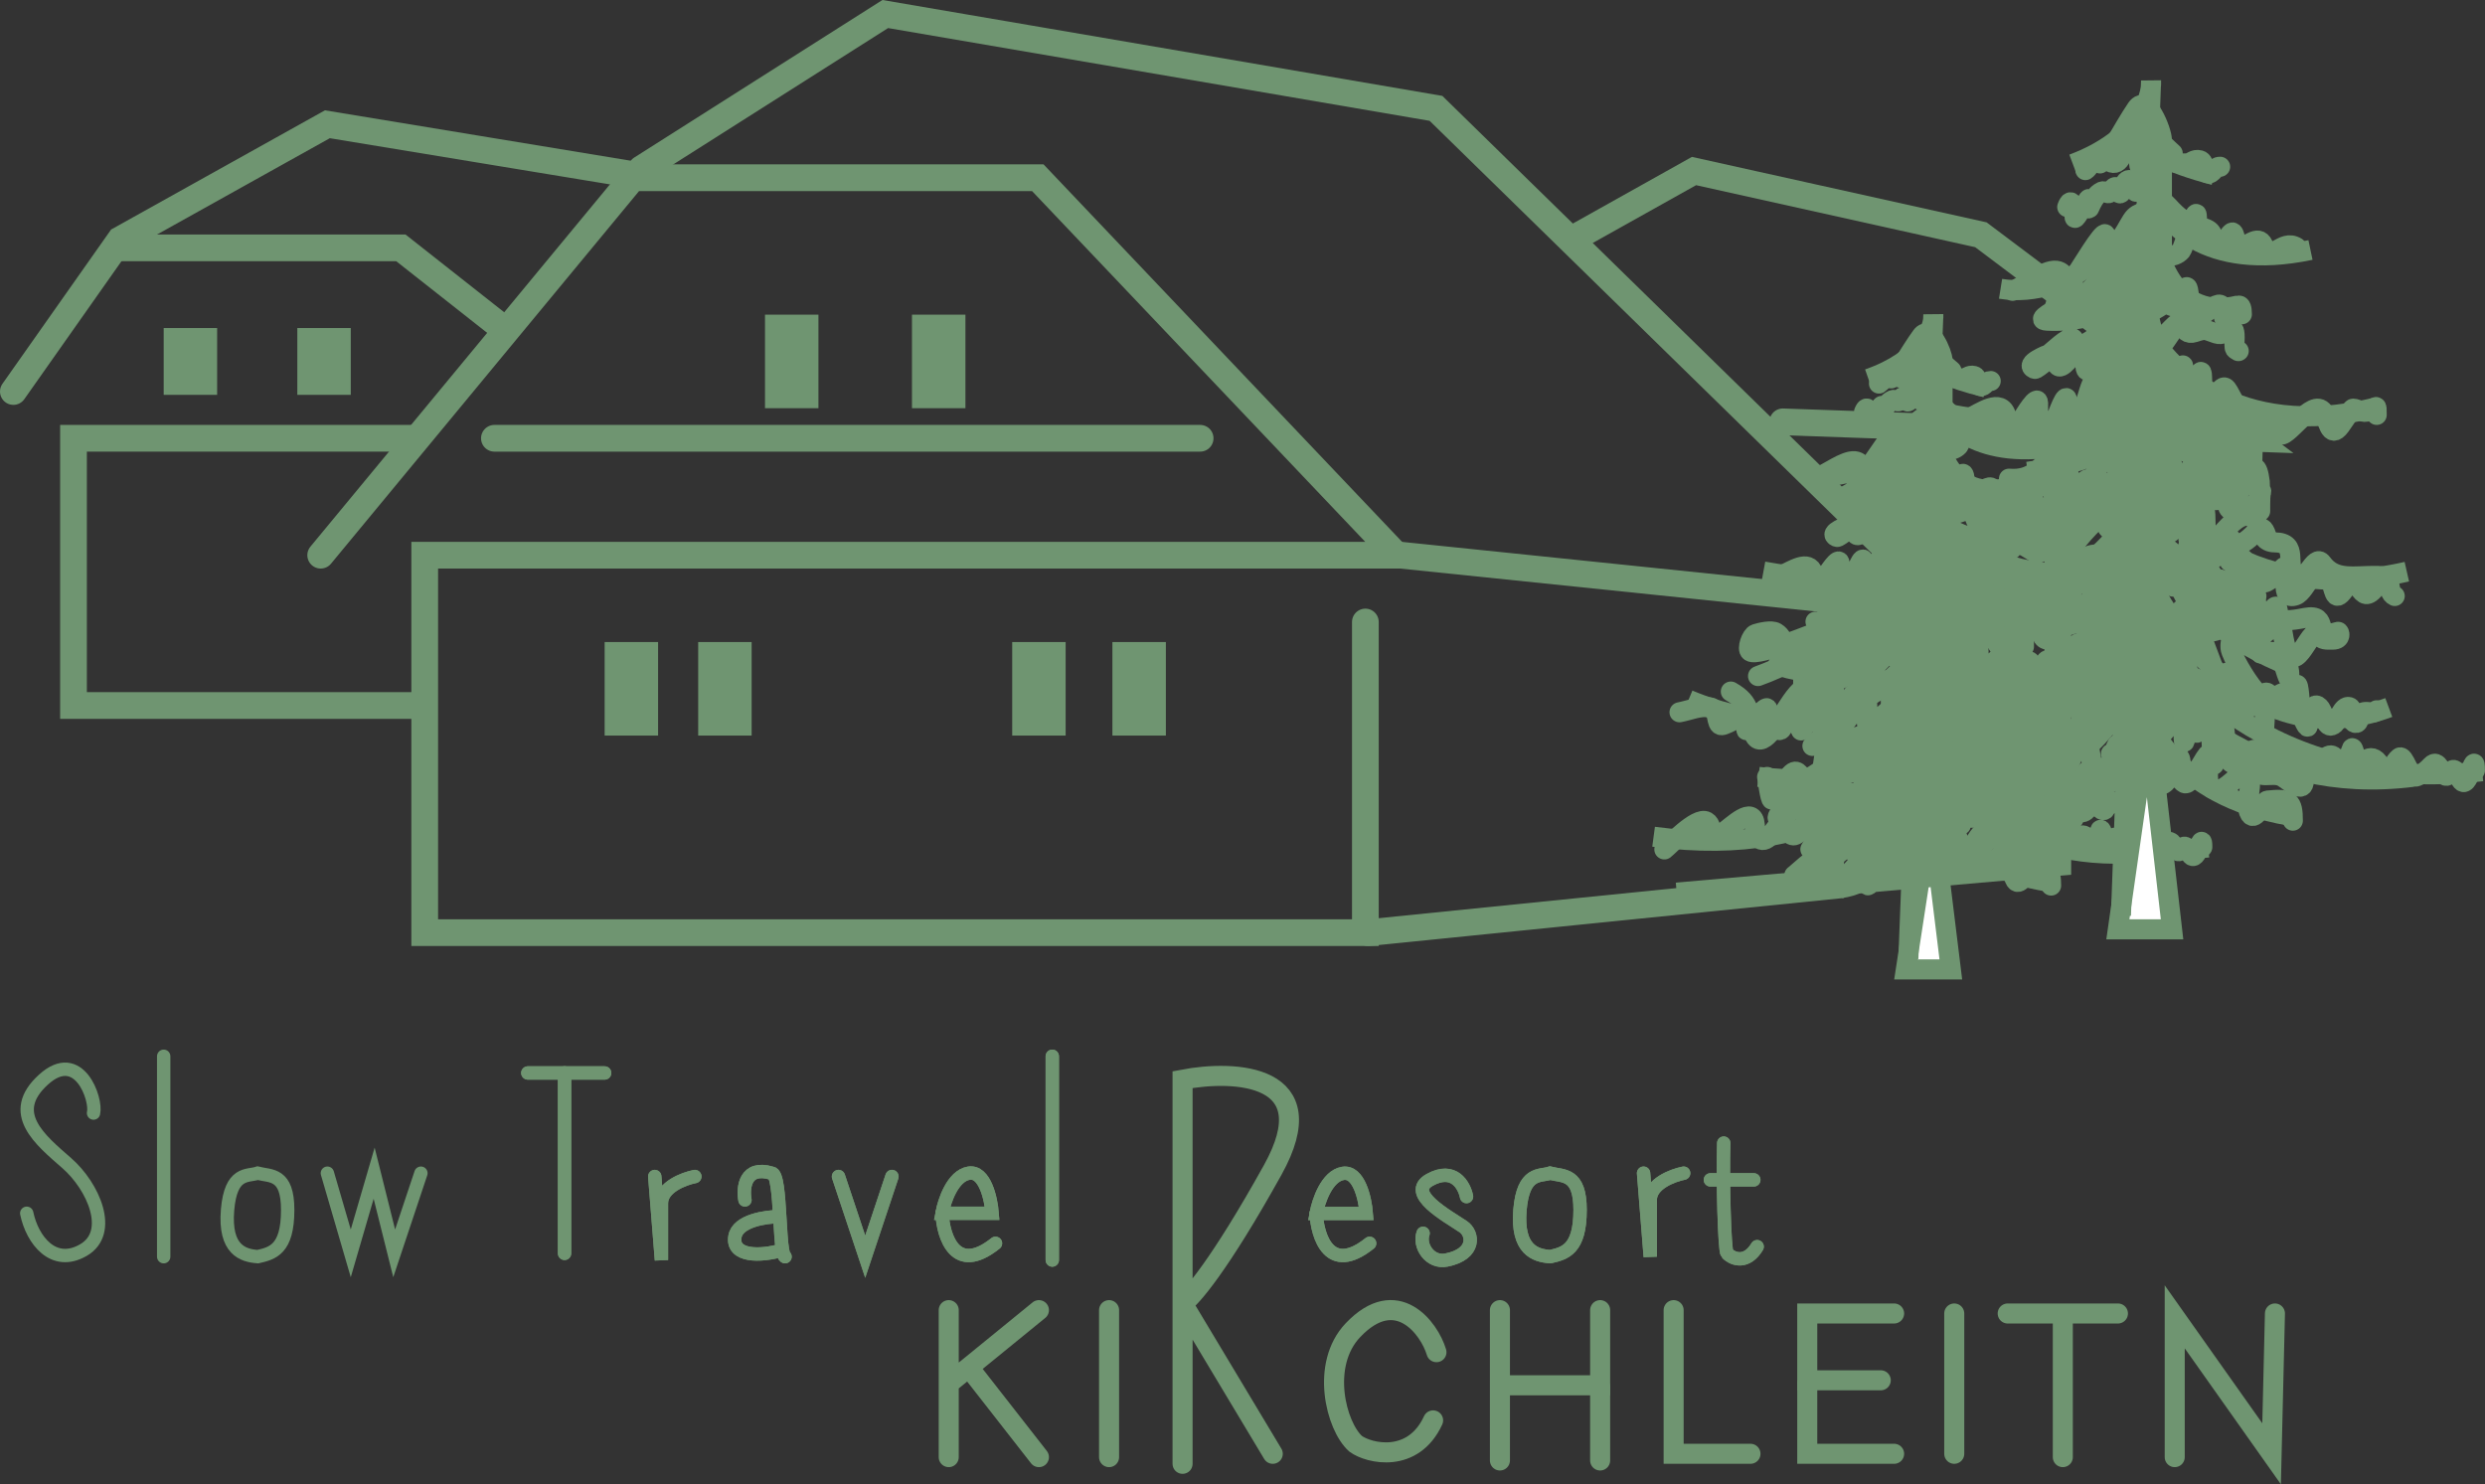 <?xml version="1.0" encoding="UTF-8"?><svg id="Ebene_1" xmlns="http://www.w3.org/2000/svg" viewBox="0 0 371.94 222.17"><rect x="0" y="0" width="371.94" height="222.17" fill="#333333" stroke="none"/><defs><style>.cls-1{fill:#fff;}.cls-1,.cls-2,.cls-3,.cls-4,.cls-5,.cls-6{stroke:#6f9571;}.cls-1,.cls-4,.cls-6{stroke-width:3px;}.cls-2{stroke-width:2px;}.cls-2,.cls-3,.cls-4,.cls-5,.cls-6{fill:none;}.cls-2,.cls-5,.cls-6{stroke-linecap:round;}.cls-3,.cls-5{stroke-width:4px;}</style></defs><path class="cls-4" d="M289,50.94c-2.12,1.18-3.44,4.23,8.23,7.05M289,61.51c-2.49,3.74-9.65,10.89-18.32,9.61"/><path class="cls-4" d="M289.75,59.91c1,3.31,6.28,9.29,19.44,6.72M289.75,62.79c-.37,4.48-3.59,12.75-13.46,9.93"/><path class="cls-4" d="M289.75,63.76c.25,3.84,2.69,11.08,10.47,9.29"/><path class="cls-4" d="M288.62,76.25c.5,4.7-3.74,13.13-24.68,9.29"/><path class="cls-4" d="M288.62,75.28c2.37,4.8,11.37,13.45,28.41,9.61"/><path class="cls-4" d="M287.88,86.17c-.37,1.49-3.66,4.8-13.83,6.08"/><path class="cls-4" d="M287.88,85.53c.62,1.71,4.56,5.19,15.33,5.45"/><path class="cls-4" d="M288.25,90.02c-3.24,5.12-12.49,14.09-23.55,8.97"/><path class="cls-4" d="M287.88,90.02c2.49,6.41,12.64,18.13,33.27,13.77"/><path class="cls-4" d="M289,93.86c-3.36,7.26-15.33,19.6-36.27,10.89"/><path class="cls-4" d="M287.88,94.82c.37,4.48,4.64,14.73,18.69,19.86"/><path class="cls-4" d="M289,99.62c0,3.2-2.84,9.93-14.21,11.21"/><path class="cls-4" d="M287.5,101.23c3.36,8.54,14.36,24.15,31.4,18.26"/><path class="cls-4" d="M287.13,102.19c.75,5.76-2.99,16.65-23.93,14.09"/><path class="cls-4" d="M287.13,106.99c3.61,7.79,17.35,22.67,43.37,19.86"/><path class="cls-4" d="M287.51,108.59c-2.12,7.05-13.09,20.24-40.01,16.65"/><path class="cls-4" d="M287.88,112.43c-2.74,5.02-10.54,15.95-19.82,19.54"/><path class="cls-4" d="M287.13,112.43c3.36,5.98,15.03,17.36,34.77,15.05"/><path class="cls-4" d="M288.62,115.96c-1.12,5.23-5.31,15.95-13.09,16.97"/><path class="cls-4" d="M287.88,116.92c.25,4.06,4.34,12.75,18.69,15.05"/><path class="cls-1" d="M291.99,145.1l-2.99-24.34-3.74,24.34h6.73Z"/><path class="cls-4" d="M285.63,143.5l3.74-96.4c.12,2.03-1.64,6.79-9.72,9.61"/><path class="cls-6" d="M286.2,54.31c-.38,1.49-.91,3.13-2.51,1.77-1.08-.92-1.85.98-2.46,1.33"/><path class="cls-6" d="M290.27,54.7c1.12,1.53,1.48,2,3.52,1.94.65-.02.87-.56,1.66-.37.65.16.31,1.35.95,1.51.63.15.74-.75,1.56-.75"/><path class="cls-6" d="M272.18,71.36c1.39-.48,3.91-2.47,5.43-2.33,1.35.13,1.19,2.01,2.51.37.47-.58,3.27-5,3.57-4.56,1.45,2.13,2.22-.01,3.32-1.61.92-1.33,1.91-.41,1.91-1.94,0-.31.18-2.15-.2-2.15-.51,0-.88.41-1.13.73-.24.31.04-.85-.3-1.08-1.28-.85-1.19.87-1.63,1.25-.31.27-.35-.4-.4-.47-.42-.63-.84.41-1.08.49-.36.12-.49-.48-1.13-.06-.68.44-1.03,1.14-1.33,1.79-.13.27-.02-.59-.02-.88,0-.45-.24.2-.45.39-.52.45-1.36,2.14-1.36,1.51s-.32-2.62-.9-1.12"/><path class="cls-6" d="M291.17,61.28c.71.59,2.66,3.02,3.52,1.55.71-1.21.05.96.8,1.14,1.78.44,1.2.77,2.11,2.17.44.68,1.63-1.79,1.93-1.53.35.3.26,1.66.95,1.66.83,0,2.2-1.47,2.79-.26,1.09,2.24,2.32-.75,4.17.3"/><path class="cls-6" d="M279.41,74.07c.38-.2,4.61-3.28,4.87-2.93.45.61.45,2.47,1.43.24.4-.91.37-1.3.98-.65.5.53,1.8-2.69,2.21-2.86"/><path class="cls-6" d="M289.36,67.87c.44.9,2.32,8.36,3.97,3.87.97-2.64.6,1.93,1.26,2.5,1.11.95,3.82-3.32,3.82-.02,0,1.49,2.26-3.09,2.26-.15"/><path class="cls-6" d="M266.75,86.08c1.46-.63,3.98-2.41,4.62-.3.45,1.47,1.14,1.76,2.06.3.16-.25,1.87-2.92,1.91-1.76.04,1.22-.15,2.49,0,3.7.17,1.35,2.15-1.68,2.26-1.94.13-.31,1.3-3.43,1.36-1.94.09,2.44.61,3.65,2.16.47.18-.37.97-3.22,1.01-2.41.01.3-.23,1.63.1,1.85.78.52,2-5.31,2.16-3.01.28,4.09,1.4-2.74,1.91-1.16.94,2.95,2.16-1.82,2.16-3.1"/><path class="cls-6" d="M289.37,76.78c0,.55-.41,5.18.73,5.4,1.76.33,2.7-.98,3.24-2.22.1-.22-.05,2.25.33,2.82.8,1.24,1.28-.81,1.58-1.53,1.16-2.73-.48,5.99,2.01,2.5,1.39-1.95,1.3-1.48,2.41.39.2.33,1.06,1.98,1.56,1.08.48-.86.66.89.8,1.25.55,1.39,1.04,1.9,1.58.41.65-1.79,1.23.36,1.68.97.75.99,4.12-4.33,5.5-2.5.54.71.74,3.28,2.08,1.59.21-.27,1.42-1.98,1.58-1.98.6,0,1.19.64,2.04.26.92-.42.9-.92.9.47"/><path class="cls-6" d="M271.73,93.05c2.93.23,4.15-1.4,5.65-3.25.84-1.04,1.19.84,2.06,1.08,1.04.28,2.66-1.5,2.66-1.49.24.72.83,1.87,1.56.5.23-.43.68-4.5,1.41-4.5.48,0-.01,3.16.53,2.9.88-.41,1.52-1.48,1.96-2.22.07-.11.46-1.18.68-1.1.64.22.68,1.78.68,2.26s-.33,2.54.55,2.54,2.26-2.77,1.61-.39c-.5,1.83.85-.64,1.36-1.2,1.24-1.39,1.01.66,1.01,1.38,0,1.37,2.18-1.16,2.71-1.55,1.16-.84.85,2.56,1.11,2.45,1.33-.57.58-1.95,1.71-.3.42.62,1.53-.29,1.71-.6"/><path class="cls-6" d="M263.13,101.19c3.81-1.36,7.25-3.43,11.11-4.65,2.04-.64,2.3.02,2.44,1.89.4,5.45,3.51-3.99,3.64-.82.22,5.18,2.95-3.54,3.82-2.91.79.58-.33,3.55-.17,2.67.25-1.39.94-2.6,1.33-3.94"/><path class="cls-6" d="M289.82,93.05c.29,1.4-.34,8.71,2.49,5.77,1.95-2.04,3.84-5.6,3.84-.75,0,5.51,2.15-.06,4.72-.69,2.3-.56,1.45,3.03,3.85,3.03,3.17,0,1.17,2.7,2.64,3.96,1.2,1.03,2.33-2.75,3.27-1.55,1.63,2.09,4.03,1.41,6.93,1.46,2.17.04.96,1.83,2.11,2.32"/><path class="cls-6" d="M259.06,103.51c3.19,1.8,2.51,3.43,3.39,6.15,1.04,3.19,3.79-1.87,4.67-3.14.83-1.19,1.89-3.17,3.42-3.87.85-.39.73,2.31.73,2.6,0,3.92.65,2.95,3.97.56.56-.4,7.22-5.28,7.69-3.68.36,1.25-.65,6.4,1.56,3.06.6-.91,3.66-7.42,4.52-5.64.68,1.39,2.16-.19,2.16-1.08"/><path class="cls-6" d="M251.38,106.61c1.53-.29,2.93-.95,4.52-.75,1.51.18.8,2.73,1.81,2.69.66-.03,4.41-2.16,4.47-2.07.25.37-.97,3.1-.78,2.78.26-.44,2.78-3.55,3.09-3.25.25.24,1.07,3.69,2.01,3.23.7-.34.41-3.08,1.61-3.01,1.29.07,1.08,2.49,1.46,3.1.09.15,1.95-2.77,2.16-2.45.45.68.82,3.22,1.81,1.2.23-.47.69-3.31,1.58-2.97,1.04.4.44,2.34,1.38.73.47-.8.66-2.91,2.01-1.94.63.45,1.2.37,1.83-.07,2.25-1.54,4.43-2.35,7.26-2.97.27-.06,2.59-.77,3.02-.37.14.14.24,1.18.1,1.29-.27.23-.52-.58-.9-.6-.45-.02-.91,0-1.36,0"/><path class="cls-6" d="M269.92,99.64c0,1.51-.08,3.05,0,4.56,0,.16.7-1.49.9-1.85.79-1.39,1.28-2.37,3.12-1.36,1.67.92,1.02.93,2.94-.17,1.33-.76,2.29-2.28,3.9-2.73"/><path class="cls-6" d="M289.36,101.19c1.54,1.15,3.02,2.21,3.52,3.96.13.44.89,2.74,1.68,1.61.78-1.11,1.38-3.16,2.24-.73.26.74.16,1.46.6,2.13.26.4.88.44,1.21.97.29.46.04,1.42.7,1.66.64.23.9-1.13.9-.6,0,2.18.17,3.12,1.91.78,1.23-1.66.76,1.57.8,2.24.02.35,2.01-.9,2.71.78.29.69.9,2.8.9,2.07s0-1.09-.45-1.68"/><path class="cls-6" d="M271.27,111.65c1.91-1.63,3.17-3.78,4.52-.6.77,1.8,2.55-1.11,3.39-1.27,1.32-.25,1.7.49,2.94-.75.55-.55.98-1.6,1.36-.47.93,2.8,2.25-3.21,2.94-1.55.74,1.78.04.65.78.09.97-.74.57,3.33,1.81,1.64.66-.9.81,2.63,1.81,2.45.93-.17.98,2.11,1.71.86"/><path class="cls-6" d="M264.49,116.29c.04.21.47,3.5.73,3.4,1.18-.45,1.89-2.65,2.61-3.55,1.14-1.42,1.42-.13,2.19.45.39.3,2.52-1.28,2.81-1.46,1.78-1.1,1.4-1.66,1.63.32.31,2.66,1.82-2.43,2.21-1.27.92,2.74,2.68-2.3,3.99-2.2.35.03-.08,2.18.12,2.45.8,1.02.98-2.32,1.33-3.51.61-2.09.73,2.07,1.81.32,1.29-2.08.66-.49,1.81,0"/><path class="cls-6" d="M249.11,127.14c.7-.52,4.85-5,6.31-4.17,1.38.79-.42,3.58,2.56,1.59,1.24-.82,4.44-4.15,4.67-1.08.18,2.44,1.35,3.21,2.96.75,2.19-3.32,1.52,3.61,4.4-.58.36-.52,1.42-2.11,1.71-.77.2.93,2.4-2.42,2.61-2.24.96.82.87.01,1.68-1.23,1.05-1.6.74,2.25,1.81.11.66-1.32,1-2.56,1.61-.73.18.55.95,0,1.11-.24.32-.48.39-1.96.93-2.22.88-.43.71,2.3,1.21.73.15-.49.97-3.91,1.26-3.79.51.22.36,3.36,1.36,2.15.49-.6,1.14-2.72.45-3.01"/><path class="cls-6" d="M268.56,131.02c.64-.46,2.78-2.67,3.82-2.67.48,0,.21,1.41.28,1.66.37,1.42,3.32-4.3,3.82-4.39,1.2-.23.29,2.94,1.68,1.66,1.46-1.34,2.02-3.65,2.51-5.38.05-.18.49-1.52.55-.56.19,2.79,1.81-1.41,1.81-2.48,0-.55.76.94.88,1.49.26,1.25.57-.33.75-.8.48-1.24,1.3-5.65,3.44-3.25.34.38,1.26,1.83,1.26,1.55,0-.71-.2-1.28-.45-1.94"/><path class="cls-6" d="M290.27,106.22c-1,1.25-1.81,5.41-1.81,1.94,0-.9.39-6.5,1.01-2.84.29,1.7-.27,6.86,2.81,4.97,2.71-1.66,1.41,3.27,1.63,4.82.22,1.48,3.47,1.46,4.5.8,1.17-.75-.29,2.82.93,2.65.8-.12.87-1.4,1.56-1.4.98,0,.32,2.04.88,2.07,1.18.06,1.62-2.51,2.41-.99.77,1.48,2.65-.13,3.27-1.31.29-.56.43,2.43.45,2.86.03.42.87,2.17.93,1.87.15-.77.57-3.4,1.58-2.04.46.62.68,2.64,1.76,1.72.48-.41.98-2.12,1.81-1.92.47.12.21,1.01.28,1.31.11.52.81.82.88.13.16-1.61,1.98-.36,2.26-1.08"/><path class="cls-6" d="M299.32,100.02c0,.83-.51,3.19.02,2.5.26-.33.79-.66,1.23-.39,1.69,1.02,0,2.93,2.81,2.93.69,0,2.55-1.9,2.61-1.85.57.49-.78,4.02,1.36,3.32,1.36-.45,2.55-4.64,4.17-2.02.71,1.15.52,3.1,1.81,1.42,2.15-2.82,1.76,2.5,4.07-.47"/><path class="cls-6" d="M290.27,94.99c-.04,1.59-.24,3.07-.9,4.56-.38.87-.45,1.29-.45.09,0-.99-.18-2.13.1-3.1.2-.68.77-1.12.8-1.85.03-.52-.3,1.45-.35,1.68-.39,1.91-.8.03-1.01-.9-.07-.31-.76-3.1-.8-3.01-.43.74-.34,1.72-.8,2.54-1.14,2.02-1.56-3.65-1.56-3.4,0,.76.04,1.43.35,2.15.08.19.09-1.74.1-2.15.04-1.48,1.36-2.57,1.71-4.05.31-1.34,1.01-3.08,1.01-4.43,0-1.43.15,5.61-.48,4.28-.33-.71-.59-1.29-1.13-1.89-.32-.36-1.42-1.16-1.53-1.59-.21-.81-.02-4.43-.02-3.85,0,3.39,0-.95,0-2.02,0-1.23-.02-3.41.55-4.56.58-1.18,1.63,3.4,1.81,3.83.64,1.53,2.83.77,3.49-.15,1.12-1.56,2.37-3.02.08-.78-1.57,1.54-2-1.53-2.26-2.84-.08-.39.16-1.27-.3-1.55-.4-.25-1.3.67-1.51.26-.88-1.69.49-3.73.83-5.32.34-1.58-3.03,1.88-3.37,2.3-1.64,2.03-1.2-.27-.43-1.36.62-.87,2.2-2.06,3.17-2.69,2.71-1.77,2.82-1.84,2.91.97.04,1.36,1.97,1.55,2.86.56.16-.18,1.2-2.93,1.11-3.01-.85-.73-2.46-1.08-3.42-1.94-1.3-1.16-1.7-2.79-2.59-4.15-1.23-1.9,1.13-3.95,1.13-5.81,0-.95-.14-2.27.03-.34.17,1.93,1.21,2.76,2.69,4.02"/><path class="cls-6" d="M289.36,112.81c.27,4.13,4.45-9.4,4.52-3.01.02,1.98-.26,4.08.03,6.05.13.92.55-.19.78.24.29.53-.11,1.53.6,1.92,1.01.54,2.41-1.88,3.02-2.3,2.1-1.45,1.28,3.77,2.19,4.2.82.39,1.61-1.62,2.44-1.18.92.48.45,2.95.45,3.75,0,1.42.32,5,2.26,2.45,1.32-1.73,1.36.71,1.36,1.85,0,1.88,2.52-.22,3.17-.77,1.82-1.56,1.65-1.13,3.17.49.18.19.89-2.08,1.01-2.26.19-.31.47,1.38.6,1.55.59.79,1.61-1.63,2.89.39,1.57,2.46,1.03.18,2.39-.86.62-.48,1.25,2.48,2.16,2.15.73-.26,1.34-.75,1.83-1.25.8-.8,1.23.88,1.58,1.1.94.58.79-1.92,2.01.43.96,1.85,1.81-3.72,1.81-.97"/><path class="cls-6" d="M287.55,117.07c2.94-1.99,4.27-3,5.6,1.29,1.33,4.29.19,1.13,2.44.73.89-.16.53,2.44.55,2.84.07,1.41,1.15-.95,1.58-1.08,1.3-.37.44,4.84,1.81,5.1,2.02.39,2.94-4.01,2.94.39,0,1.69,2.01.48,3.27,1.18.77.43,2.61,2.05,2.61.39"/><path class="cls-6" d="M291.17,117.07c.14.38.85,4.29,1.36,4.26,1.07-.06,1.79-2.49,1.26.9-.47,3.05-.35-.37-.35-1.51,0-2.55-1.03-1.11-1.81.52-.38.79-.88,1.94-1.46.56-.99-2.34-.35,2.19-.35,2.93,0,.17-.21,4.81,1.36,3.4.85-.76,1.42-3.75,1.81-2.76.29.75-.52,2.34.55,2.84.85.4,2.83-3.71,2.96-3.27.28.9-.64,3.6.75,4.05,1.31.41,3.47-2.43,3.87-2.07,1.35,1.22-.32,3.54.55,4.86.64.98,1.71-1.5,2.16-1.55,2.73-.28,3.17.06,3.17,2.32"/><path class="cls-6" d="M274.44,132.57c1.38-.93,2.5-1.96,3.52-3.18.88-1.06,1.46-2.55,1.46-.43,0,1-.3,2.39.03,3.36.31.94.84-1.81,1.13-2.75.11-.35.46-4.14,1.78-2.37,2.6,3.47,4.07-2.33,4.27-4.43.22-2.39.02,2.01.02,1.46,0-2.44-.23-4.97.02-7.4.15-1.45.43,1.62.43,1.81v4.17c0,2.18.25-1.54.5-2.13,1.15-2.68,3.12-3.06,3.12.07,0,.2,0,2.42,0,1.59,0-2.93-.42-5.85-.45-8.78,0-.49.33-3.38-.02-1.57-.06.3-.87-2.68-.88-3.34,0-.17-.09-2.38-.35-1.12-.54,2.58-1,5.2-1.43,7.79-.62,3.69-.02-7.46-.02-11.19,0-2.96,1.17-5.79,1.36-8.74.11-1.76.29,1.32.23,1.76-.21,1.52-.36,5.82-1.23,4.48-.85-1.31-.74-3.82-1.06-5.29-.28-1.3-.23-3.13-1.11-.62-.4,1.16-.9,7.84-.9,3.57,0-2.9,1.15-5.46,1.46-8.33.31-2.88.1-6.57,1.26-9.3.12-.28.45-1.19.45-.37,0,3.52.01,7.02-.45,10.53-.25,1.91-.9,7.62-.9,5.7v-7.38c0-3.29-.24-6.57.45-9.81.49-2.29,1.35-4.54,1.81-6.82.31-1.53,1.71-2.88,1.81-4.46.06-1.03,0-2.07,0-3.1v-12.01c0-1.04-1.86-5.38-3.14-3.64-.9,1.22-1.82,2.76-2.64,4.02-.59.91-1.26,1.49-1.91,2.32"/><path class="cls-6" d="M270.82,100.02c1.41,1.92,1.36,1.34,1.36-.3,0-.72.39-2.63,1.26-.95.66,1.28.88.56,1.56-.21.89-1.02,1.26-.35,2.46-1.21.5-.35,4.12-4.12,4.22-1.89.09,2.08.44-1.51.45-2.02.03-1.24,3.16-6.01,3.16-2.93,0,3.95-.73-1.74-2.54-2.09-1.31-.25-1.74.27-1.96,1.31-.1.45-.93,1.28-.93.39,0-1.77-1-.9-1.56.19-.73,1.42,1.53-1.92,2.21-2.45,1.87-1.47,5.26-4.02,3.87.15"/><path class="cls-6" d="M288.46,81.43c.85,2.56,1.32,7.26,3.37,2.76,1.15-2.54.85,3.67,2.99,1.83.61-.53,1.52-2.11,2.14-.8.35.75,1,.71,1.46,1.33.44.6.27,2.45,1.46,2.45.78,0,.72-.76,1.26-.99"/><path class="cls-6" d="M291.62,90.73c.31.46,1.92,4.13,2.51,4.35.11.04,1.19-2.24,1.53-2.58.91-.91.1,4.72,2.89,2.54.58-.45.21.99.4,1.33.51.93.93-.45,1.15-.69.45-.47.43,1.64,1.91,1.64"/><path class="cls-6" d="M290.27,102.74c.18,6.04,4.07-3.94,4.07-.17,0,.63,0,2.07,1.13,2.07.53,0,.71-.6,1.11-.8.62-.31.48,2.22.48,2.52,0,3.21,3.09-4.1,3.17-2.07.09,2.54,1.68.84,2.26,2.32"/><path class="cls-6" d="M289.37,95.37c-.93,3.89,1.58-2.09,2.71-2.62.95-.45,1.37,1.33,1.83,1.66,1.16.83,3.82-3.09,4.45-.95.35,1.21.31,1.53,1.86,1.53"/><path class="cls-6" d="M293.89,98.86c.05.3.24,3.36.9,2.62.27-.3.88-.69.91-1.08.08-1.24-.39,2.08,1.18,1.87,1.04-.14,1.36-1.12,2.21-1.44.63-.24,1.16-.09,1.83-.47,1.79-1.02,2.19-2.82,2.91-.34"/><path class="cls-6" d="M293.89,110.48c1.91.36,3.35.56,4.92-.56.17-.12,1.2-1.12,1.21-.95.06,1.21-1.15,2.88-.65,4.05.62,1.47,2.13,3.78,3.32,4.93,1.19,1.15,1.95.33,2.96-.11"/><path class="cls-6" d="M273.54,120.94c-.19-1.32-.45-2.65-.45-3.98,0-.55.01,1.11-.1,1.66-.16.78-.63,1.48-.78,2.26-.05.28.53-1.82.63-2.22.64-2.52.8-.7.7.73-.04.62-.83-1.01-1.58.22-1.62,2.62-1.07.84-1.61-.77-.3-.91-.98,2.41-.98,2.41-.42.36-.11-2.18-1.05-1.74-.49.23-3.63,3.99-1.56,2.69,2.03-1.28,4.12-2.38,6.58-2.97,1-.24,2.31-.65,3.37-.6.51.02.87.91,1.36.69,1.61-.72,1.55-4.05,3.37-4.5.32-.08.34,1.62.35,1.61.17-.16.51-1.3.02-.95-1.17.85-1.88,2.16-2.59,3.29-.43.69.44.38.9.24,1.18-.38.6,1.83.45,2.32-.27.91-1.23,3.27-1.63,1.38-.25-1.18-2.28,2.73-2.59,3.19-.75,1.09-2.56,2.03-2.79.06-.35-3.02-.88,2.29-.93.71,0-.32-.02-1.4-.68-.84-.29.25-1.08,1.47-.98,1.29.43-.78,3.99-6.7,4.47-3.98.18.99.08,2.19.4,3.14.3.89,2.43-1.42,2.64-1.66.79-.92,2.15-3.23,2.29-.97.11,1.85,3.78-2.89,4.25-3.23,1.23-.89.58,4.04,1.08,2.37.91-3.05,1.04.89,1.33.73,1.2-.63,7.3-7.63,7.36-4.43.02.98-.21,2.14.05,3.1.25.9,1.33-1.19,1.53-1.36.75-.65.39,4.98.78,5.27.26.2,1.26-4.89,1.26-5.55,0-5.1-4.07-9.87-4.07-14.94v-4.99c0-1.69-2.14,6.38-2.26,4.69-.03-.41.04-4.47-.45-3.94-.46.5-.54-1.07-.55-1.14-.31-2.07-.49-4.16-.7-6.24-.24-2.3-.21-4.55-.53-6.84-.39-2.88-.02,5.8-.02,8.69,0,3.21.05,6.41-1.11,9.51-.29.79-.25.82-.25-.13,0-3.55.16-7.08.35-10.63.18-3.47.1-6.95.1-10.42,0-1.15-.3-2.56.55-3.53,1.28-1.44,1.68-2.01,1.93.11.34,2.79.23,5.61.23,8.41,0,3.1-1.9-5.99-3.17-8.89-.73-1.68-1.38-3.46-2.16-5.06-1.31-2.67-5,8.33-5.07,4.56-.04-1.85.39-3.45-1.38-1.27-.57.71-2.01,2.58-2.24.97-.17-1.26-2.33,1.06-2.69.9-1.39-.59,1.71-1.65,1.88-1.76.38-.25,2.22-1.93,2.81-1.79.47.11-.01,1.17.58,1.01,1.44-.38,3.29-1.57,3.29-2.88,0-.4.05-4.82-.33-4.67-1.61.64-2.53,2.98-2.84,1.14-.07-.39-1.85,1.45-2.04,1.61-.52.44-3.48,1.68-1.83,1.76,2.14.11,4.26-.15,6.28-.75.92-.28,2.03-1.12,3.01-1.16,1.1-.05,1.19.63,2.06.97,2.1.82,4.77-3.31,5.28-.49.14.8-.07,3.32,1.71,2.78,1.47-.45,1.27-.28,2.71.15,1.41.42,2.26-1.63,2.26.45,0,.38-.05.8,0,1.18.05.33.74.39.45.39"/><path class="cls-6" d="M278.06,98.86c0,.76-.77,4.15.4,3.14,1.44-1.23,3.47-4.19,5.38-4.82.63-.21.06,1.24.12,1.49.1.4,1.86.72,2.24.97"/><path class="cls-6" d="M276.7,105.83c-.08.14-1.96,3.46-1.71,3.51.48.1,3.04-3.88,3.44-4.35,1.54-1.79.93,2.34.98,3.16.09,1.44,3.48-2.18,3.82-2.28,2.81-.87,5.62-1.7,8.39-2.76"/><path class="cls-6" d="M297.96,104.67c.62,1.79,3.45,9.43,6.33,3.87.72-1.39.84-.49.9.39.06.86,2.79.29,3.32.19,3.29-.56.67,2.59,4.1,1.61.19-.05.47.9-.63.9-.79,0-1.38.09-1.81-.56-.98-1.46-3.26,6.64-4.42-.13-.35-2.02-.53-1.31-2.09-.13-1.38,1.05-1.17-2.53-1.18-3.06-.05-2.28-1.37.81-2.01,1.51-.99,1.08-.68-1.43-.7-1.89-.07-1.15-1.05,1.4-1.13,1.53-.45.77-.16.3-.68-.37"/><path class="cls-6" d="M273.08,94.21c-1.24.39-9.91,4.09-11.11,3.31-.56-.37.17-2.43.8-2.62.67-.21,2.38-.63,3.06-.21,1.54.92,1.27,3.53,2.76,4.33,1.07.57,3.08-2.1,3.54-2.67.98-1.21,1.63-1.03,2.74-1.92,3.16-2.55,1.45-.19,2.96,1.85,1.09,1.47,3.65-3.82,4.75-3.03.41.29,1.87.39,2.24,0,.42-.45-1.44,1.97-1.86,2.35-1.85,1.68.03-2.77-1.53-2.48-.22.04-1.85,1.59-2.01,1.25-.45-.97.26-1.8-.93-2.47"/><path class="cls-6" d="M284.39,78.72c.4.78.84,2.12,2.01,2.3.4.06,1.04-.11,1.38.09,1.8,1.03.23,8.85,1.78,8.85,1.22,0,7.23-5.39,7.44-4.58.42,1.61.49,2.98,1.16,4.6.3.74.47,3.95,1.26,1.53.8-2.48.8-.53.8.8,0,.94,1.09,3.43.35,1.61-.43-1.06-1.9-.69-2.51-1.64-.31-.48-1.23-3.06-1.71-3.06-1.11,0-3.14,5.02-3.37,5.9-.17.66.51-1.29.93-1.85.57-.77,1.46-1.38,1.76-2.28.09-.26.23.55.5.69.53.26,1.01.13,1.56.24,1.65.32.52,2.29,1.68,2.6,1.25.34,2.89-5.52,3.47-1.08.07.51.05,5.15.05,2.63s.5-1.53-.45-.3"/><path class="cls-6" d="M281.68,124.04c.24,1.32.37,2.58,1.36,3.64.36.38,1.71-2.73,1.78-2.99.56-1.98.78-.39-.43.13"/><path class="cls-4" d="M321.5,17.08c-2.55,1.52-4.14,5.48,9.91,9.13M321.5,30.78c-3,4.84-11.62,14.11-22.07,12.45"/><path class="cls-4" d="M322.4,28.7c1.2,4.29,7.57,12.04,23.42,8.72M322.4,32.44c-.45,5.81-4.32,16.52-16.22,12.87"/><path class="cls-4" d="M322.4,33.68c.3,4.98,3.24,14.36,12.61,12.04"/><path class="cls-4" d="M321.05,49.87c.6,6.09-4.5,17.02-29.73,12.04"/><path class="cls-4" d="M321.05,48.62c2.85,6.23,13.69,17.43,34.23,12.45"/><path class="cls-4" d="M320.15,62.74c-.45,1.94-4.41,6.22-16.67,7.88"/><path class="cls-4" d="M320.15,61.91c.75,2.21,5.5,6.72,18.47,7.05"/><path class="cls-4" d="M320.6,67.72c-3.9,6.64-15.04,18.26-28.38,11.62"/><path class="cls-4" d="M320.15,67.72c3,8.3,15.23,23.49,40.09,17.85"/><path class="cls-4" d="M321.5,72.7c-4.05,9.41-18.47,25.4-43.69,14.11"/><path class="cls-4" d="M320.15,73.94c.45,5.81,5.59,19.09,22.52,25.73"/><path class="cls-4" d="M321.5,80.17c0,4.15-3.42,12.87-17.12,14.53"/><path class="cls-4" d="M319.7,82.24c4.05,11.07,17.3,31.29,37.84,23.66"/><path class="cls-4" d="M319.25,83.49c.9,7.47-3.6,21.58-28.83,18.26"/><path class="cls-4" d="M319.25,89.71c4.35,10.1,20.9,29.39,52.25,25.73"/><path class="cls-4" d="M319.7,91.79c-2.55,9.13-15.77,26.23-48.2,21.58"/><path class="cls-4" d="M320.15,96.77c-3.3,6.5-12.7,20.67-23.87,25.32"/><path class="cls-4" d="M319.25,96.77c4.05,7.75,18.11,22.49,41.89,19.51"/><path class="cls-4" d="M321.05,101.33c-1.35,6.78-6.4,20.67-15.77,22"/><path class="cls-4" d="M320.15,102.58c.3,5.26,5.23,16.52,22.52,19.51"/><path class="cls-1" d="M325.1,139.1l-3.6-31.54-4.51,31.54h8.11Z"/><path class="cls-4" d="M317.45,137.03l4.51-124.93c.15,2.63-1.98,8.8-11.71,12.45"/><path class="cls-6" d="M318.13,21.44c-.46,1.93-1.1,4.06-3.03,2.29-1.3-1.2-2.23,1.28-2.97,1.73"/><path class="cls-6" d="M323.03,21.95c1.35,1.98,1.78,2.6,4.24,2.51.79-.03,1.05-.72,2-.47.78.21.37,1.75,1.15,1.95.76.2.89-.98,1.88-.98"/><path class="cls-6" d="M301.23,43.53c1.67-.62,4.71-3.2,6.54-3.01,1.62.17,1.43,2.61,3.03.47.56-.75,3.94-6.48,4.3-5.91,1.75,2.76,2.67-.01,3.99-2.09,1.1-1.73,2.3-.53,2.3-2.51,0-.4.22-2.79-.24-2.79-.62,0-1.06.54-1.36.95-.29.4.05-1.1-.36-1.39-1.54-1.11-1.44,1.13-1.97,1.62-.38.35-.42-.51-.48-.61-.51-.82-1.02.54-1.3.64-.44.16-.6-.62-1.36-.08-.82.57-1.24,1.47-1.61,2.31-.15.35-.03-.76-.03-1.14,0-.58-.28.26-.55.5-.63.58-1.63,2.77-1.63,1.95s-.38-3.4-1.09-1.45"/><path class="cls-6" d="M324.12,30.48c.85.76,3.21,3.91,4.24,2.01.85-1.57.06,1.24.97,1.48,2.15.57,1.45,1,2.54,2.82.53.89,1.96-2.32,2.33-1.98.42.38.31,2.15,1.15,2.15,1.01,0,2.65-1.91,3.36-.33,1.31,2.9,2.8-.98,5.02.39"/><path class="cls-6" d="M309.95,47.05c.45-.26,5.56-4.25,5.87-3.79.54.79.55,3.21,1.73.31.48-1.18.45-1.68,1.18-.84.6.69,2.17-3.48,2.66-3.71"/><path class="cls-6" d="M321.94,39.01c.53,1.17,2.8,10.83,4.78,5.02,1.17-3.42.72,2.51,1.51,3.24,1.33,1.23,4.6-4.31,4.6-.03,0,1.93,2.72-4,2.72-.2"/><path class="cls-6" d="M294.7,62.61c1.76-.81,4.79-3.12,5.57-.39.54,1.91,1.38,2.28,2.48.39.19-.32,2.25-3.78,2.3-2.29.05,1.58-.18,3.23,0,4.8.2,1.74,2.6-2.18,2.73-2.51.15-.4,1.57-4.45,1.63-2.51.1,3.17.74,4.74,2.6.61.22-.48,1.17-4.17,1.21-3.12.01.39-.28,2.11.12,2.4.94.67,2.41-6.88,2.6-3.9.34,5.29,1.69-3.56,2.3-1.51,1.13,3.82,2.6-2.36,2.6-4.02"/><path class="cls-6" d="M321.94,50.56c0,.71-.5,6.72.88,7,2.12.43,3.25-1.27,3.9-2.87.11-.28-.05,2.91.39,3.65.97,1.6,1.54-1.05,1.91-1.98,1.39-3.53-.58,7.76,2.42,3.24,1.67-2.52,1.57-1.91,2.91.5.24.43,1.27,2.56,1.88,1.4.58-1.12.8,1.15.97,1.62.66,1.8,1.25,2.46,1.91.53.79-2.32,1.48.47,2.03,1.26.9,1.28,4.97-5.62,6.63-3.24.65.93.9,4.26,2.51,2.06.26-.35,1.71-2.57,1.91-2.57.72,0,1.43.83,2.45.33,1.11-.54,1.09-1.19,1.09.61"/><path class="cls-6" d="M300.69,71.65c3.53.3,5.01-1.81,6.81-4.21,1.01-1.35,1.43,1.09,2.48,1.4,1.26.36,3.2-1.94,3.21-1.93.29.93,1,2.43,1.88.64.27-.56.83-5.83,1.7-5.83.58,0-.02,4.09.64,3.76,1.06-.53,1.83-1.92,2.36-2.87.08-.14.55-1.52.82-1.42.77.28.82,2.31.82,2.93s-.4,3.29.67,3.29,2.73-3.6,1.94-.5c-.6,2.37,1.03-.83,1.64-1.56,1.49-1.79,1.21.85,1.21,1.78,0,1.78,2.62-1.5,3.27-2.01,1.39-1.09,1.03,3.32,1.33,3.18,1.6-.74.69-2.53,2.06-.39.51.8,1.84-.38,2.06-.78"/><path class="cls-6" d="M290.34,82.19c4.59-1.76,8.73-4.45,13.38-6.03,2.45-.83,2.77.02,2.94,2.46.48,7.07,4.23-5.17,4.39-1.06.26,6.71,3.55-4.59,4.6-3.77.95.75-.4,4.6-.21,3.46.3-1.8,1.14-3.38,1.6-5.1"/><path class="cls-6" d="M322.48,71.65c.34,1.81-.41,11.29,3,7.47,2.36-2.64,4.63-7.26,4.63-.98,0,7.15,2.59-.08,5.69-.89,2.77-.73,1.75,3.93,4.63,3.93,3.82,0,1.41,3.5,3.18,5.13,1.45,1.34,2.81-3.57,3.93-2.01,1.96,2.71,4.85,1.83,8.35,1.9,2.62.05,1.16,2.38,2.54,3.01"/><path class="cls-6" d="M285.43,85.2c3.84,2.33,3.02,4.44,4.09,7.98,1.25,4.14,4.57-2.43,5.63-4.07,1-1.55,2.27-4.11,4.12-5.02,1.03-.51.88,2.99.88,3.37,0,5.09.79,3.83,4.78.73.68-.52,8.7-6.84,9.26-4.77.44,1.62-.79,8.3,1.88,3.96.72-1.18,4.4-9.62,5.45-7.31.81,1.8,2.6-.24,2.6-1.39"/><path class="cls-6" d="M276.17,89.22c1.84-.37,3.53-1.23,5.45-.98,1.82.24.97,3.54,2.18,3.49.8-.04,5.31-2.8,5.39-2.68.3.48-1.17,4.01-.94,3.6.31-.57,3.35-4.6,3.72-4.21.3.31,1.29,4.78,2.42,4.18.84-.44.5-3.99,1.94-3.9,1.55.09,1.29,3.22,1.76,4.02.11.19,2.35-3.59,2.6-3.18.55.88.99,4.18,2.18,1.56.27-.61.83-4.29,1.91-3.85,1.25.51.53,3.04,1.66.95.57-1.04.8-3.77,2.42-2.51.76.59,1.45.48,2.21-.08,2.71-2,5.34-3.05,8.75-3.85.33-.08,3.12-1,3.63-.48.17.18.29,1.52.12,1.67-.33.3-.63-.76-1.09-.78-.54-.03-1.09,0-1.64,0"/><path class="cls-6" d="M298.51,80.18c0,1.96-.1,3.95,0,5.91.01.21.84-1.93,1.09-2.4.95-1.8,1.54-3.07,3.75-1.76,2.02,1.19,1.22,1.2,3.54-.22,1.6-.98,2.76-2.95,4.69-3.54"/><path class="cls-6" d="M321.94,82.19c1.85,1.5,3.63,2.86,4.24,5.13.15.57,1.08,3.55,2.03,2.09.94-1.45,1.66-4.09,2.69-.95.32.96.19,1.89.73,2.76.31.51,1.06.57,1.45,1.25.35.59.05,1.85.85,2.15.78.29,1.09-1.47,1.09-.78,0,2.82.21,4.05,2.3,1,1.48-2.15.92,2.04.97,2.9.03.46,2.42-1.17,3.27,1,.35.9,1.09,3.63,1.09,2.68s0-1.41-.55-2.18"/><path class="cls-6" d="M300.14,95.75c2.3-2.12,3.82-4.9,5.45-.78.92,2.33,3.07-1.44,4.09-1.65,1.59-.33,2.05.63,3.54-.98.66-.71,1.18-2.07,1.63-.61,1.13,3.63,2.71-4.16,3.54-2.01.89,2.31.05.84.94.11,1.17-.96.69,4.31,2.18,2.12.8-1.17.97,3.41,2.18,3.18,1.12-.21,1.18,2.73,2.06,1.12"/><path class="cls-6" d="M291.97,101.77c.05.27.57,4.53.88,4.41,1.42-.58,2.27-3.44,3.15-4.6,1.38-1.83,1.72-.17,2.63.59.47.38,3.04-1.66,3.39-1.9,2.14-1.42,1.69-2.15,1.97.42.37,3.44,2.2-3.15,2.66-1.65,1.1,3.56,3.23-2.98,4.81-2.85.43.04-.1,2.83.15,3.18.96,1.33,1.18-3,1.6-4.55.74-2.71.87,2.68,2.18.42,1.55-2.69.79-.64,2.18,0"/><path class="cls-6" d="M273.45,115.83c.84-.67,5.85-6.49,7.6-5.41,1.66,1.02-.51,4.64,3.09,2.06,1.49-1.07,5.35-5.38,5.63-1.4.22,3.16,1.62,4.15,3.57.98,2.64-4.31,1.83,4.68,5.3-.75.43-.68,1.71-2.73,2.06-1,.25,1.21,2.9-3.13,3.15-2.9,1.16,1.07,1.05.01,2.03-1.59,1.27-2.08.89,2.92,2.18.14.8-1.71,1.2-3.32,1.94-.95.22.71,1.14,0,1.33-.31.38-.63.47-2.53,1.12-2.87,1.06-.56.85,2.98,1.45.95.19-.63,1.17-5.07,1.51-4.91.61.28.43,4.35,1.64,2.79.6-.77,1.37-3.52.54-3.9"/><path class="cls-6" d="M296.88,120.85c.77-.6,3.35-3.46,4.6-3.46.57,0,.25,1.82.33,2.15.45,1.85,4.01-5.57,4.6-5.69,1.45-.3.34,3.82,2.03,2.15,1.76-1.74,2.43-4.73,3.03-6.97.06-.23.59-1.96.67-.72.23,3.62,2.18-1.83,2.18-3.21,0-.72.92,1.22,1.06,1.92.32,1.62.69-.43.91-1.03.58-1.61,1.57-7.32,4.15-4.21.4.49,1.51,2.37,1.51,2.01,0-.91-.24-1.66-.55-2.51"/><path class="cls-6" d="M323.03,88.72c-1.21,1.63-2.18,7.01-2.18,2.51,0-1.17.47-8.42,1.21-3.68.35,2.2-.33,8.89,3.39,6.44,3.27-2.15,1.7,4.24,1.97,6.25.26,1.92,4.18,1.89,5.42,1.03,1.41-.98-.35,3.66,1.12,3.43.97-.15,1.05-1.81,1.88-1.81,1.18,0,.39,2.64,1.06,2.68,1.43.08,1.96-3.26,2.91-1.28.92,1.91,3.19-.17,3.93-1.7.35-.72.51,3.15.55,3.71.03.54,1.05,2.81,1.12,2.43.18-.99.69-4.41,1.91-2.65.56.81.82,3.42,2.12,2.23.58-.53,1.18-2.75,2.18-2.48.57.15.25,1.3.33,1.7.13.67.98,1.06,1.06.17.19-2.09,2.39-.46,2.72-1.39"/><path class="cls-6" d="M333.93,80.68c0,1.08-.62,4.13.03,3.24.31-.42.95-.85,1.48-.5,2.03,1.33,0,3.79,3.39,3.79.83,0,3.08-2.47,3.15-2.4.69.64-.95,5.21,1.63,4.3,1.64-.58,3.08-6.01,5.02-2.62.86,1.5.63,4.02,2.18,1.84,2.6-3.66,2.12,3.24,4.9-.61"/><path class="cls-6" d="M323.03,74.16c-.05,2.07-.29,3.97-1.09,5.91-.46,1.13-.54,1.67-.54.11,0-1.28-.22-2.76.12-4.02.24-.88.92-1.45.97-2.4.03-.68-.37,1.88-.42,2.18-.47,2.47-.96.04-1.21-1.17-.08-.4-.91-4.01-.97-3.9-.52.96-.41,2.24-.97,3.29-1.38,2.62-1.88-4.72-1.88-4.41,0,.98.05,1.85.42,2.79.1.24.11-2.25.12-2.79.04-1.91,1.64-3.33,2.06-5.24.38-1.74,1.21-4,1.21-5.75,0-1.86.17,7.28-.57,5.55-.4-.92-.71-1.68-1.36-2.46-.39-.46-1.71-1.5-1.85-2.06-.25-1.04-.03-5.74-.03-4.99,0,4.4,0-1.23,0-2.62,0-1.59-.02-4.42.67-5.91.7-1.53,1.96,4.41,2.18,4.97.77,1.98,3.41,1,4.21-.2,1.35-2.02,2.86-3.92.09-1-1.89,1.99-2.4-1.99-2.72-3.68-.1-.51.19-1.64-.36-2.01-.48-.32-1.56.86-1.82.33-1.06-2.19.59-4.83,1-6.89.4-2.05-3.65,2.44-4.06,2.99-1.98,2.63-1.45-.35-.52-1.76.75-1.13,2.65-2.67,3.81-3.49,3.26-2.29,3.4-2.39,3.51,1.25.05,1.76,2.37,2.01,3.45.72.19-.23,1.44-3.8,1.33-3.9-1.03-.94-2.96-1.4-4.12-2.51-1.57-1.5-2.05-3.62-3.12-5.38-1.48-2.46,1.36-5.12,1.36-7.53,0-1.23-.17-2.94.03-.45.2,2.5,1.46,3.58,3.24,5.22"/><path class="cls-6" d="M321.94,97.25c.32,5.36,5.37-12.18,5.45-3.9.03,2.56-.32,5.29.03,7.84.16,1.19.66-.24.94.31.35.69-.13,1.99.73,2.48,1.22.7,2.9-2.44,3.63-2.99,2.53-1.88,1.55,4.88,2.63,5.44.99.51,1.94-2.1,2.94-1.53,1.11.62.55,3.82.55,4.85,0,1.85.38,6.47,2.72,3.18,1.59-2.24,1.63.92,1.63,2.4,0,2.44,3.04-.29,3.81-1.01,2.19-2.02,1.98-1.47,3.81.64.21.24,1.07-2.69,1.21-2.93.23-.4.57,1.78.73,2.01.71,1.02,1.93-2.11,3.48.5,1.89,3.19,1.24.24,2.88-1.12.75-.62,1.5,3.22,2.6,2.79.88-.34,1.61-.97,2.21-1.62.97-1.04,1.48,1.14,1.91,1.42,1.14.75.95-2.49,2.42.56,1.15,2.39,2.18-4.82,2.18-1.26"/><path class="cls-6" d="M319.76,102.77c3.54-2.57,5.15-3.89,6.75,1.67,1.6,5.55.23,1.47,2.94.95,1.07-.21.64,3.16.67,3.68.08,1.83,1.38-1.23,1.91-1.4,1.57-.48.52,6.27,2.18,6.61,2.44.5,3.54-5.2,3.54.5,0,2.19,2.42.62,3.93,1.53.92.55,3.15,2.65,3.15.5"/><path class="cls-6" d="M324.12,102.77c.17.5,1.03,5.56,1.63,5.52,1.29-.08,2.15-3.23,1.51,1.17-.57,3.95-.42-.48-.42-1.95,0-3.31-1.24-1.44-2.18.67-.45,1.02-1.06,2.51-1.76.73-1.19-3.04-.42,2.84-.42,3.79,0,.22-.25,6.24,1.63,4.41,1.02-.99,1.71-4.86,2.18-3.57.35.97-.63,3.03.67,3.68,1.03.52,3.41-4.8,3.57-4.24.33,1.17-.78,4.67.91,5.24,1.58.54,4.18-3.15,4.66-2.68,1.63,1.59-.38,4.59.67,6.3.77,1.27,2.06-1.95,2.6-2.01,3.29-.36,3.81.07,3.81,3.01"/><path class="cls-6" d="M303.96,122.86c1.66-1.21,3.01-2.54,4.24-4.13,1.06-1.38,1.76-3.3,1.76-.56,0,1.29-.36,3.09.03,4.35.38,1.21,1.02-2.35,1.36-3.57.13-.45.55-5.36,2.15-3.07,3.14,4.49,4.91-3.01,5.15-5.75.27-3.1.03,2.61.03,1.9,0-3.17-.28-6.44.03-9.59.19-1.88.51,2.1.51,2.34v5.41c0,2.82.3-2,.61-2.76,1.39-3.47,3.75-3.96,3.75.08,0,.25,0,3.13,0,2.06,0-3.8-.51-7.58-.54-11.38,0-.64.39-4.37-.03-2.04-.07.39-1.04-3.47-1.06-4.32,0-.22-.11-3.08-.42-1.45-.65,3.34-1.2,6.74-1.73,10.1-.74,4.79-.03-9.67-.03-14.5,0-3.84,1.41-7.51,1.63-11.32.13-2.29.35,1.71.27,2.29-.25,1.97-.44,7.54-1.48,5.8-1.02-1.69-.89-4.95-1.27-6.86-.34-1.69-.28-4.05-1.33-.81-.49,1.51-1.09,10.16-1.09,4.63,0-3.76,1.39-7.07,1.76-10.79.37-3.73.12-8.51,1.51-12.05.14-.36.54-1.54.54-.48,0,4.57.02,9.1-.54,13.64-.31,2.47-1.09,9.88-1.09,7.39v-9.57c0-4.26-.28-8.52.54-12.72.59-2.97,1.62-5.88,2.18-8.84.38-1.99,2.06-3.74,2.18-5.77.08-1.33,0-2.69,0-4.02v-15.56c0-1.34-2.24-6.96-3.78-4.71-1.08,1.58-2.19,3.57-3.18,5.22-.71,1.18-1.51,1.92-2.3,3.01"/><path class="cls-6" d="M299.6,80.68c1.7,2.49,1.63,1.74,1.63-.39,0-.93.47-3.41,1.51-1.23.79,1.66,1.06.72,1.88-.28,1.08-1.32,1.52-.45,2.97-1.56.6-.46,4.96-5.34,5.09-2.45.11,2.7.53-1.96.55-2.62.03-1.6,3.81-7.79,3.81-3.79,0,5.12-.88-2.26-3.06-2.71-1.58-.32-2.09.35-2.36,1.7-.12.59-1.12,1.66-1.12.5,0-2.29-1.2-1.17-1.88.25-.88,1.85,1.84-2.48,2.66-3.18,2.25-1.91,6.34-5.21,4.66.2"/><path class="cls-6" d="M320.85,56.59c1.02,3.32,1.59,9.4,4.06,3.57,1.39-3.28,1.02,4.75,3.6,2.37.74-.68,1.83-2.74,2.57-1.03.42.97,1.21.93,1.76,1.73.53.77.33,3.18,1.76,3.18.94,0,.86-.99,1.51-1.28"/><path class="cls-6" d="M324.66,68.64c.37.6,2.31,5.35,3.03,5.63.13.05,1.44-2.91,1.85-3.35,1.1-1.18.11,6.11,3.48,3.29.7-.58.25,1.28.48,1.73.62,1.21,1.12-.58,1.39-.89.54-.61.52,2.12,2.3,2.12"/><path class="cls-6" d="M323.03,84.2c.21,7.82,4.9-5.11,4.9-.22,0,.81-.01,2.68,1.36,2.68.64,0,.85-.78,1.33-1.03.75-.4.58,2.87.58,3.26,0,4.15,3.72-5.31,3.81-2.68.11,3.29,2.03,1.09,2.72,3.01"/><path class="cls-6" d="M321.94,74.66c-1.12,5.04,1.9-2.7,3.27-3.4,1.14-.58,1.65,1.72,2.21,2.15,1.39,1.07,4.6-4,5.36-1.23.42,1.57.37,1.98,2.24,1.98"/><path class="cls-6" d="M327.39,79.18c.07.38.29,4.35,1.09,3.4.32-.38,1.06-.89,1.09-1.39.1-1.6-.47,2.69,1.42,2.43,1.25-.18,1.64-1.45,2.66-1.87.76-.31,1.4-.12,2.21-.61,2.15-1.32,2.64-3.66,3.51-.45"/><path class="cls-6" d="M327.39,94.24c2.31.47,4.04.73,5.93-.73.21-.16,1.44-1.45,1.45-1.23.07,1.57-1.38,3.74-.79,5.24.75,1.91,2.57,4.89,4,6.39,1.43,1.49,2.35.42,3.57-.14"/><path class="cls-6" d="M302.87,107.79c-.22-1.7-.55-3.44-.55-5.16,0-.72.01,1.44-.12,2.15-.19,1.01-.75,1.92-.94,2.93-.07.37.63-2.35.76-2.87.78-3.26.96-.91.85.95-.05.8-.99-1.31-1.91.28-1.95,3.39-1.29,1.09-1.94-1-.37-1.18-1.18,3.12-1.18,3.12-.51.47-.14-2.83-1.27-2.26-.59.3-4.37,5.18-1.88,3.49,2.45-1.66,4.96-3.08,7.93-3.85,1.2-.31,2.78-.84,4.06-.78.61.03,1.05,1.18,1.64.89,1.94-.94,1.86-5.25,4.06-5.83.38-.1.41,2.1.42,2.09.21-.21.62-1.69.03-1.23-1.4,1.1-2.26,2.8-3.12,4.27-.52.9.53.5,1.09.31,1.42-.49.72,2.37.54,3.01-.32,1.18-1.48,4.24-1.97,1.78-.3-1.52-2.74,3.54-3.12,4.13-.9,1.41-3.08,2.63-3.36.08-.43-3.92-1.06,2.97-1.12.92-.01-.41-.03-1.81-.82-1.09-.35.32-1.3,1.91-1.18,1.67.51-1.01,4.81-8.68,5.39-5.16.21,1.29.1,2.83.48,4.07.36,1.15,2.93-1.84,3.18-2.15.96-1.19,2.59-4.18,2.75-1.26.14,2.39,4.56-3.75,5.12-4.18,1.49-1.16.7,5.24,1.3,3.07,1.1-3.96,1.25,1.15,1.6.95,1.45-.82,8.79-9.89,8.87-5.75.02,1.27-.26,2.77.06,4.02.3,1.16,1.61-1.54,1.85-1.76.91-.84.47,6.45.94,6.83.31.26,1.51-6.33,1.51-7.2,0-6.61-4.9-12.79-4.9-19.36v-6.47c0-2.19-2.59,8.27-2.73,6.08-.03-.53.05-5.79-.54-5.1-.56.64-.65-1.39-.67-1.48-.38-2.68-.59-5.39-.85-8.09-.29-2.98-.26-5.9-.64-8.87-.48-3.73-.03,7.51-.03,11.27,0,4.16.05,8.31-1.33,12.33-.35,1.03-.3,1.06-.3-.17,0-4.61.2-9.18.42-13.78.22-4.49.12-9,.12-13.5,0-1.48-.37-3.32.67-4.57,1.54-1.87,2.02-2.6,2.33.14.41,3.62.27,7.27.27,10.91,0,4.01-2.29-7.76-3.82-11.52-.88-2.17-1.66-4.48-2.6-6.56-1.58-3.46-6.02,10.79-6.11,5.91-.05-2.4.47-4.47-1.67-1.65-.69.91-2.43,3.34-2.69,1.26-.21-1.64-2.81,1.37-3.24,1.17-1.67-.77,2.07-2.14,2.27-2.29.46-.33,2.67-2.5,3.39-2.31.56.15-.01,1.51.7,1.31,1.73-.49,3.97-2.04,3.97-3.74,0-.52.05-6.24-.39-6.05-1.94.82-3.05,3.86-3.42,1.48-.08-.5-2.22,1.88-2.45,2.09-.62.58-4.19,2.18-2.21,2.29,2.58.14,5.13-.19,7.57-.98,1.11-.36,2.45-1.44,3.63-1.51,1.32-.07,1.43.82,2.48,1.26,2.53,1.06,5.74-4.29,6.36-.64.17,1.03-.08,4.3,2.06,3.6,1.77-.58,1.53-.36,3.27.2,1.7.55,2.73-2.12,2.73.59,0,.5-.06,1.04,0,1.53.05.43.89.5.54.5"/><path class="cls-6" d="M308.32,79.18c0,.98-.93,5.38.48,4.07,1.74-1.6,4.18-5.43,6.48-6.25.76-.27.07,1.61.15,1.93.12.52,2.24.94,2.69,1.25"/><path class="cls-6" d="M306.68,88.21c-.1.18-2.36,4.48-2.06,4.55.58.13,3.66-5.03,4.15-5.63,1.86-2.31,1.12,3.03,1.18,4.1.11,1.86,4.19-2.82,4.6-2.96,3.38-1.13,6.77-2.2,10.11-3.57"/><path class="cls-6" d="M332.29,86.71c.74,2.32,4.16,12.22,7.63,5.02.87-1.8,1.02-.64,1.09.5.07,1.11,3.36.37,4,.25,3.96-.73.81,3.36,4.93,2.09.23-.07.57,1.17-.76,1.17-.95,0-1.66.12-2.18-.73-1.18-1.9-3.92,8.61-5.33-.17-.42-2.62-.64-1.7-2.51-.17-1.67,1.37-1.41-3.28-1.42-3.96-.06-2.96-1.65,1.05-2.42,1.95-1.2,1.4-.81-1.86-.85-2.46-.09-1.49-1.27,1.81-1.36,1.98-.54,1-.19.39-.82-.47"/><path class="cls-6" d="M302.33,73.15c-1.5.5-11.94,5.31-13.38,4.3-.68-.48.21-3.14.97-3.4.81-.28,2.87-.81,3.69-.28,1.85,1.19,1.54,4.57,3.33,5.61,1.29.74,3.71-2.72,4.27-3.46,1.18-1.56,1.97-1.33,3.3-2.48,3.81-3.3,1.74-.25,3.57,2.4,1.32,1.91,4.4-4.94,5.72-3.93.5.38,2.26.5,2.7,0,.51-.58-1.74,2.55-2.24,3.04-2.23,2.17.04-3.59-1.85-3.21-.27.05-2.23,2.05-2.42,1.62-.55-1.26.31-2.33-1.12-3.21"/><path class="cls-6" d="M315.95,53.07c.48,1.01,1.02,2.75,2.42,2.98.48.08,1.25-.15,1.67.11,2.17,1.33.28,11.46,2.15,11.46,1.47,0,8.71-6.99,8.96-5.94.5,2.09.59,3.86,1.39,5.97.36.96.57,5.12,1.51,1.98.97-3.21.97-.68.97,1.03,0,1.22,1.31,4.45.42,2.09-.52-1.37-2.29-.9-3.03-2.12-.38-.62-1.48-3.96-2.06-3.96-1.34,0-3.78,6.5-4.06,7.64-.21.85.61-1.67,1.12-2.4.69-.99,1.76-1.79,2.12-2.96.11-.34.28.71.61.89.63.34,1.21.17,1.88.31,1.99.41.63,2.96,2.03,3.38,1.51.44,3.48-7.16,4.18-1.39.08.66.06,6.67.06,3.4s.61-1.98-.55-.39"/><path class="cls-6" d="M312.68,111.81c.29,1.71.44,3.34,1.63,4.71.43.49,2.06-3.54,2.15-3.88.67-2.57.94-.5-.51.17"/><path class="cls-5" d="M48,83.1l46.71-56.5h60.62l53.67,56.5H63.57v56.5h140.79v-46.5"/><path class="cls-4" d="M92,103.1v-5.5h2.5M92,103.1v5.5h2.5M92,103.1h5M97,103.1v5.5h-2.5M97,103.1v-5.5h-2.5M94.5,108.6v-11"/><path class="cls-4" d="M106,103.1v-5.5h2.5M106,103.1v5.5h2.5M106,103.1h5M111,103.1v5.5h-2.5M111,103.1v-5.5h-2.5M108.5,108.6v-11"/><path class="cls-4" d="M153,103.1v-5.5h2.5M153,103.1v5.5h2.5M153,103.1h5M158,103.1v5.5h-2.5M158,103.1v-5.5h-2.5M155.5,108.6v-11"/><path class="cls-4" d="M168,103.1v-5.5h2.5M168,103.1v5.5h2.5M168,103.1h5M173,103.1v5.5h-2.5M173,103.1v-5.5h-2.5M170.5,108.6v-11"/><path class="cls-4" d="M138,54.1v-5.5h2.5M138,54.1v5.5h2.5M138,54.1h5M143,54.1v5.5h-2.5M143,54.1v-5.5h-2.5M140.5,59.6v-11"/><path class="cls-4" d="M26,54.1v-3.5h2.5M26,54.1v3.5h2.5M26,54.1h5M31,54.1v3.5h-2.5M31,54.1v-3.5h-2.5M28.5,57.6v-7"/><path class="cls-4" d="M46,54.1v-3.5h2.5M46,54.1v3.5h2.5M46,54.1h5M51,54.1v3.5h-2.5M51,54.1v-3.5h-2.5M48.5,57.6v-7"/><path class="cls-4" d="M116,54.1v-5.5h2.5M116,54.1v5.5h2.5M116,54.1h5M121,54.1v5.5h-2.5M121,54.1v-5.5h-2.5M118.5,59.6v-11"/><path class="cls-5" d="M96,25.27L132.5,2.1l82.43,14.12,77.07,75.38-82.72-8.54"/><path class="cls-5" d="M274,91.6v41l-69.21,7M74,65.6h105.63"/><path class="cls-3" d="M308,73.1v56l-57,5"/><path class="cls-5" d="M236.5,35.14l17.05-9.54,42.94,9.54,40.5,30.46-70.15-2.46"/><path class="cls-5" d="M94.5,26.1l-45.5-7.5-31,17.28L2,58.6"/><path class="cls-3" d="M62,65.6H11v40h51"/><path class="cls-3" d="M17.5,37.1h42.5l16.5,13"/><path class="cls-2" d="M256,176.6h6.5"/><path class="cls-2" d="M258,171.1c-.17,5.33.11,16.11.5,16.5,1,1,3,1.5,4.5-1"/><path class="cls-2" d="M4,181.6c.83,4,4,8.12,8.5,5.5s1.5-9.5-2.5-13-9-7.5-3.5-12.5c5.34-4.85,8,3,7.5,5"/><path class="cls-2" d="M24.5,158.1v30"/><path class="cls-2" d="M49,175.6l3.5,12,3.5-12,3,12,4-12"/><path class="cls-2" d="M79,160.6h11.5"/><path class="cls-2" d="M84.5,160.6v27"/><path class="cls-2" d="M104,176.1c-1.67.33-5,1.6-5,4v8.5l-1-12.5"/><path class="cls-2" d="M252,175.6c-1.67.33-5,1.6-5,4v8.5l-1-12.5"/><path class="cls-2" d="M111.5,179.6c-.33-1.83,0-5.2,4-4,.79,0,1.02,3.29,1.21,6.5M117.5,188.1c-.16-.08-.28-.44-.37-1M116.71,182.1c-2.07,0-6.31.6-6.71,3-.5,3,3.75,3,7.13,2M116.71,182.1c.12,1.95.22,3.87.41,5"/><path class="cls-2" d="M125.5,176.1l4,12,4-12"/><path class="cls-2" d="M148.5,181.6h-7.5c.33-1.83,1.6-5.6,4-6s3.33,3.83,3.5,6Z"/><path class="cls-2" d="M204.5,181.63h-7.5c.33-1.83,1.6-5.6,4-6s3.33,3.83,3.5,6Z"/><path class="cls-2" d="M141,181.6c.17,3.5,2,9.3,8,4.5"/><path class="cls-2" d="M197,181.6c.17,3.5,2,9.3,8,4.5"/><path class="cls-2" d="M157.5,158.1v30.5"/><path class="cls-6" d="M177,219.1v-24M177,195.1v-33.5c7.83-1.5,21.5-.9,13.5,13.5s-12.33,19.33-13.5,20ZM177,195.1l13.5,22.5"/><path class="cls-2" d="M219.5,179.1c-.33-1.67-1.9-4.5-5.5-2.5s2.5,5.33,5,7c1.5,1,1.97,4.11-2.5,5-2.5.5-4.17-2.17-3.5-4"/><path class="cls-2" d="M227.5,181.1c.49-5.8,3-5,4.5-5.5,2,.5,4.5-.02,4.5,5.5,0,5.96-2.3,6.49-4.46,6.99h-.04c-2.17-.16-5-.99-4.5-6.99Z"/><path class="cls-2" d="M34.06,181.1c.49-5.8,3-5,4.5-5.5,2,.5,4.5-.02,4.5,5.5,0,5.96-2.3,6.49-4.46,6.99h-.04c-2.17-.16-5-.99-4.5-6.99Z"/><path class="cls-6" d="M142,196.1v11M142,218.1v-11M142,207.1l3-2.44M155.5,196.1l-10.5,8.56M145,204.66l10.5,13.44"/><path class="cls-6" d="M166,196.1v22"/><path class="cls-6" d="M215,202.39c-1.08-3.61-5.97-10.16-12.5-3.29-4.9,5.16-2.54,14.37.4,17,2.02,1.48,8.6,3,11.6-3.5"/><path class="cls-6" d="M224.5,196.1v11.25M224.5,218.6v-11.25M224.5,207.35h15v-11.25"/><path class="cls-6" d="M239.5,207.6v11"/><path class="cls-6" d="M250.5,196.1v21.5h11.5"/><path class="cls-6" d="M283.5,196.6h-13v10h11"/><path class="cls-6" d="M270.5,207.1v10.5h13"/><path class="cls-6" d="M292.5,196.6v21"/><path class="cls-2" d="M256,176.6h6.5"/><path class="cls-2" d="M258,171.1c-.17,5.33.11,16.11.5,16.5,1,1,3,1.5,4.5-1"/><path class="cls-2" d="M79,160.6h11.5"/><path class="cls-2" d="M84.5,160.6v27"/><path class="cls-2" d="M104,176.1c-1.67.33-5,1.6-5,4v8.5l-1-12.5"/><path class="cls-2" d="M252,175.6c-1.67.33-5,1.6-5,4v8.5l-1-12.5"/><path class="cls-2" d="M111.5,179.6c-.33-1.83,0-5.2,4-4,.79,0,1.02,3.29,1.21,6.5M117.5,188.1c-.16-.08-.28-.44-.37-1M116.71,182.1c-2.07,0-6.31.6-6.71,3-.5,3,3.75,3,7.13,2M116.71,182.1c.12,1.95.22,3.87.41,5"/><path class="cls-2" d="M125.5,176.1l4,12,4-12"/><path class="cls-2" d="M148.5,181.6h-7.5c.33-1.83,1.6-5.6,4-6s3.33,3.83,3.5,6Z"/><path class="cls-2" d="M204.5,181.63h-7.5c.33-1.83,1.6-5.6,4-6s3.33,3.83,3.5,6Z"/><path class="cls-2" d="M141,181.6c.17,3.5,2,9.3,8,4.5"/><path class="cls-2" d="M197,181.6c.17,3.5,2,9.3,8,4.5"/><path class="cls-2" d="M157.5,158.1v30.5"/><path class="cls-2" d="M219.5,179.1c-.33-1.67-1.9-4.5-5.5-2.5s2.5,5.33,5,7c1.5,1,1.97,4.11-2.5,5-2.5.5-4.17-2.17-3.5-4"/><path class="cls-2" d="M227.5,181.1c.49-5.8,3-5,4.5-5.5,2,.5,4.5-.02,4.5,5.5,0,5.96-2.3,6.49-4.46,6.99h-.04c-2.17-.16-5-.99-4.5-6.99Z"/><path class="cls-6" d="M300.5,196.6h8.25M317,196.6h-8.25M308.75,196.6v21.5"/><path class="cls-6" d="M325.5,218.1v-21l14.5,20.5.5-21"/></svg>